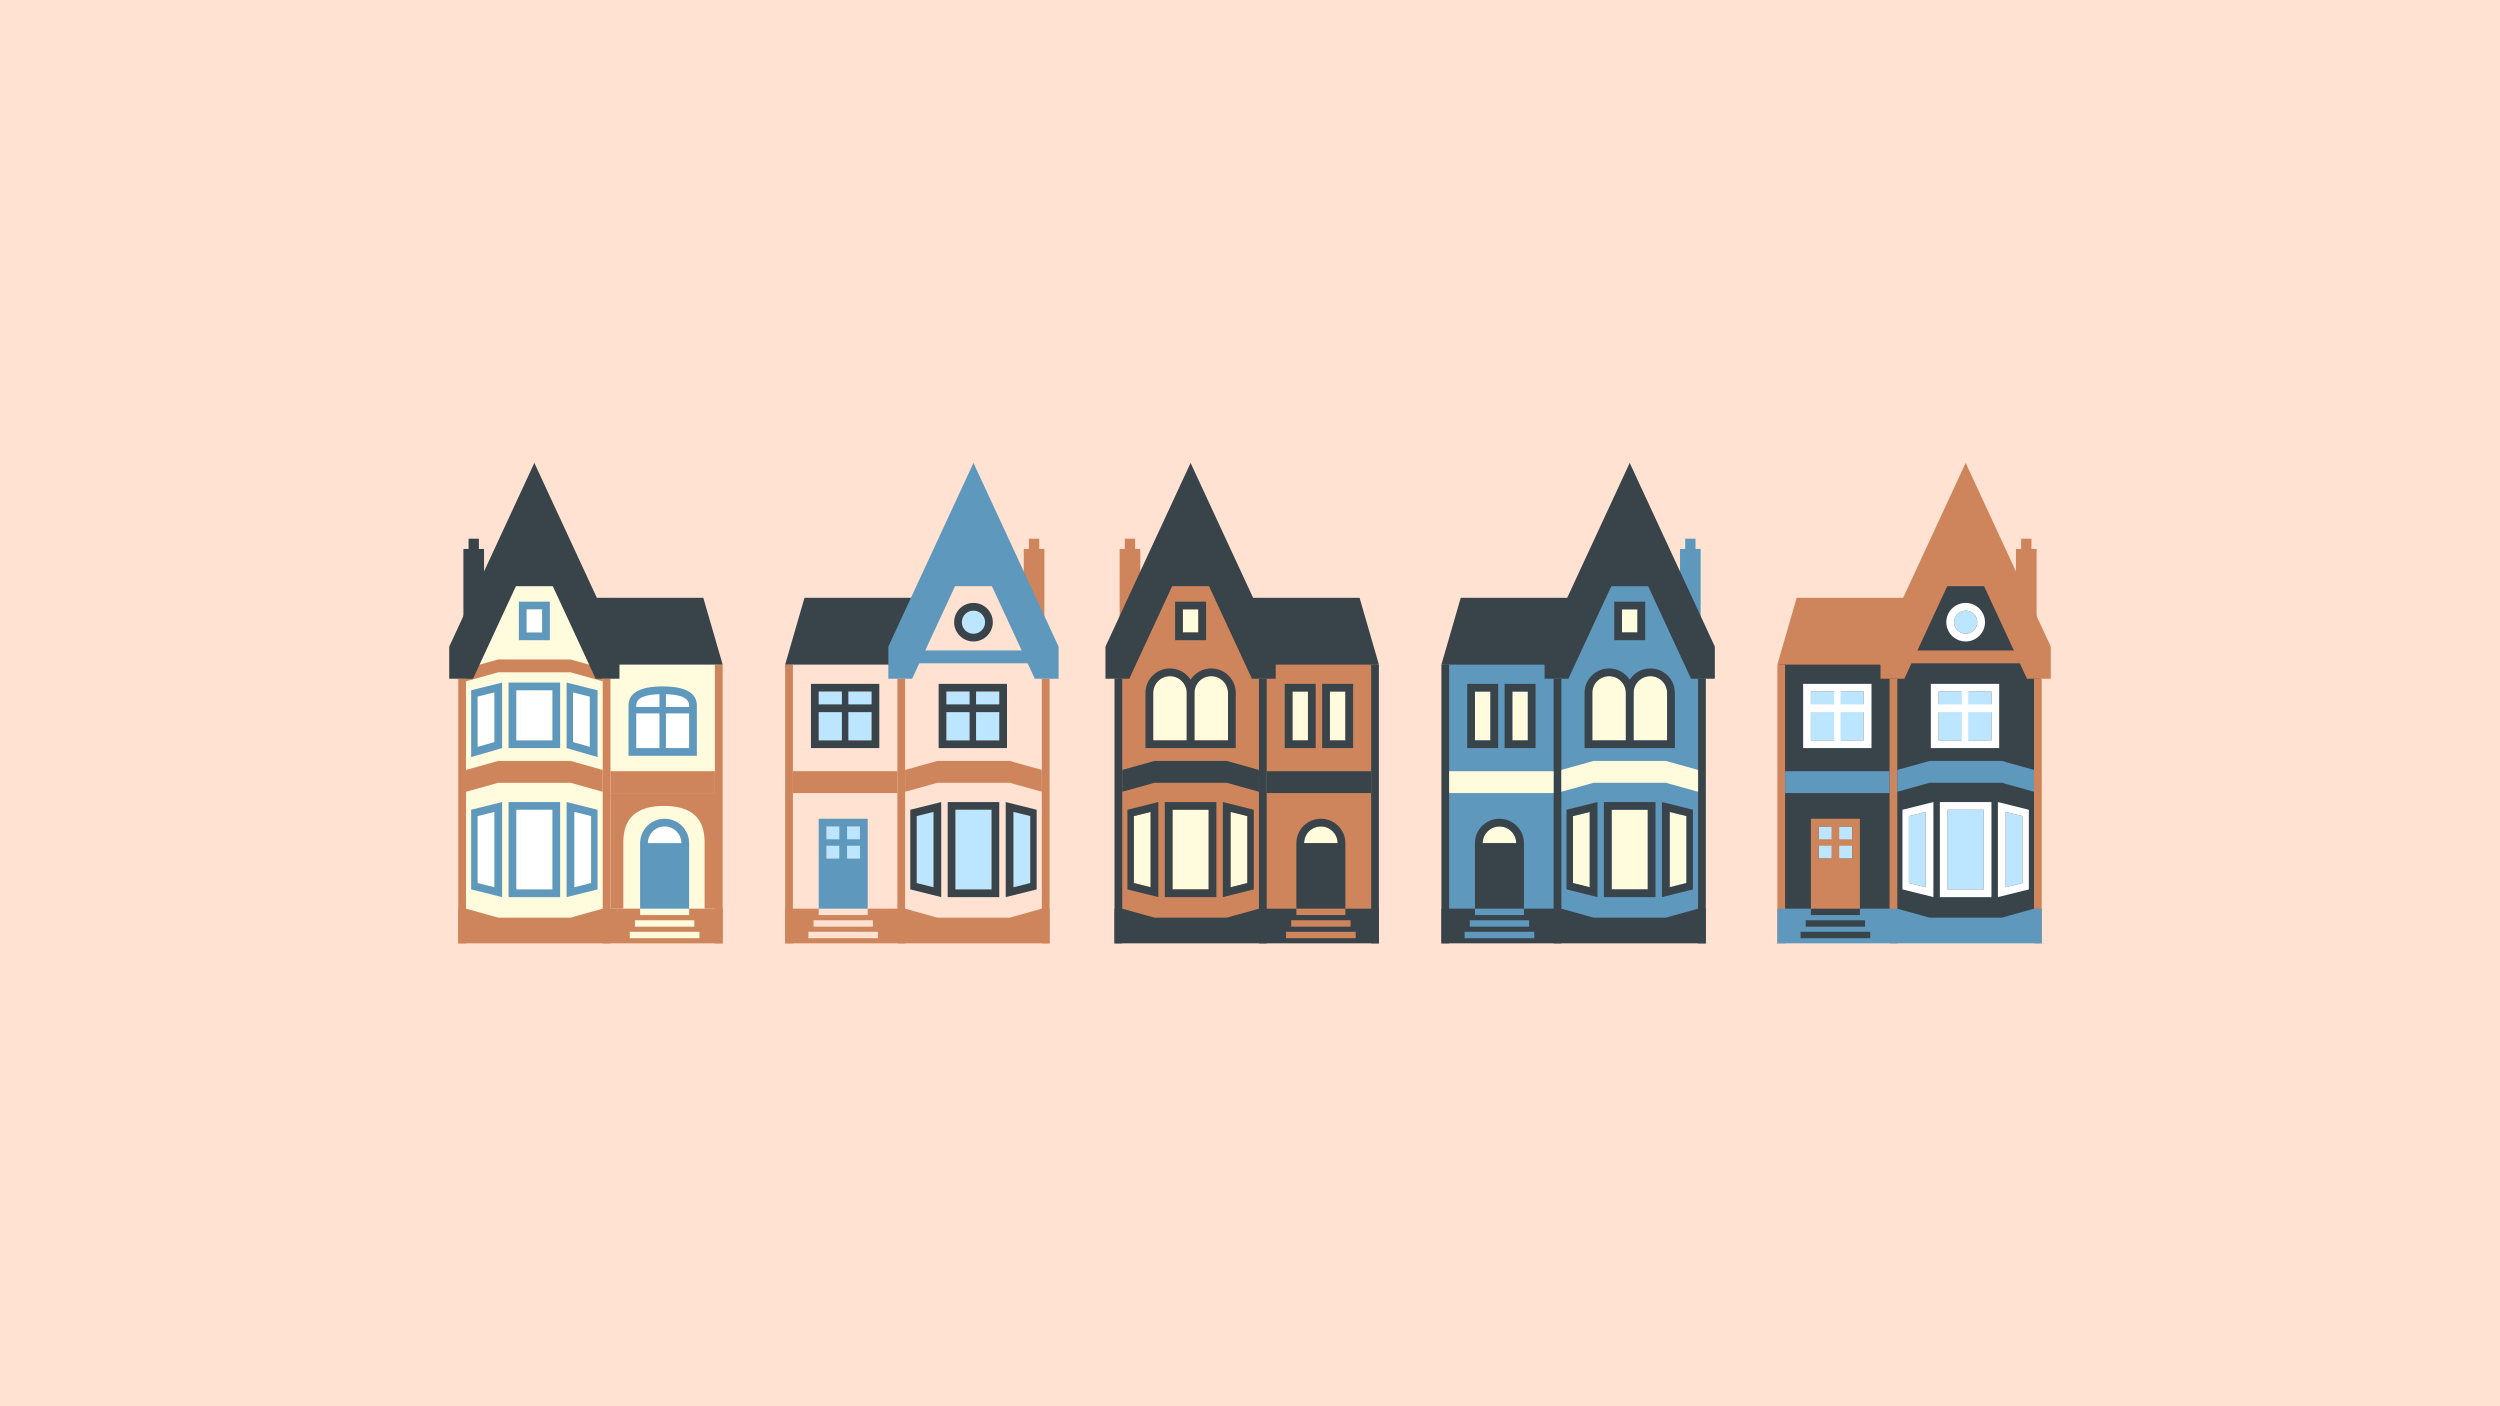 <?xml version="1.0" encoding="UTF-8"?>
<svg width="1920px" height="1080px" viewBox="0 0 1920 1080" version="1.1" xmlns="http://www.w3.org/2000/svg" xmlns:xlink="http://www.w3.org/1999/xlink">
    <title>project-ara-houses</title>
    <g id="project-ara-houses" stroke="none" stroke-width="1" fill="none" fill-rule="evenodd">
        <rect fill="#FFE2D2" x="0" y="0" width="1920" height="1080"></rect>
        <g id="Group-2" transform="translate(345, 355.5)">
            <g id="icon-house" transform="translate(504, 0)">
                <polygon id="house-fill-bg" fill="#CE855B" points="49.528 93.73 82.482 93.73 108.467 153.914 209.009 153.914 209.009 368.013 7.925 368.013 7.925 165.754"></polygon>
                <path d="M79.245,266.39 L79.245,327.561 L51.509,327.561 L51.509,266.39 L79.245,266.39 Z M34.67,268.052 L34.67,325.899 L21.793,322.682 L21.793,271.249 L34.67,268.052 Z M96.085,268.052 L108.961,271.249 L108.961,322.682 L96.085,325.899 L96.085,268.052 Z M165.425,279.217 C172.435,279.217 178.137,284.796 178.298,291.74 L178.302,292.043 L152.547,292.043 C152.547,284.959 158.313,279.217 165.425,279.217 Z M184.245,175.62 L184.245,213.112 L172.358,213.112 L172.358,175.62 L184.245,175.62 Z M155.519,175.62 L155.519,213.112 L143.632,213.112 L143.632,175.62 L155.519,175.62 Z M49.528,163.781 C56.539,163.781 62.241,169.36 62.402,176.304 L62.406,176.607 L62.406,213.112 L36.651,213.112 L36.651,176.607 C36.651,169.523 42.416,163.781 49.528,163.781 Z M81.226,163.781 C88.237,163.781 93.939,169.36 94.1,176.304 L94.104,176.607 L94.104,213.112 L68.349,213.112 L68.349,176.607 C68.349,169.523 74.114,163.781 81.226,163.781 Z M71.321,112.476 L71.321,130.235 L59.434,130.235 L59.434,112.476 L71.321,112.476 Z" id="windows-lights" fill="#FFFBDC"></path>
                <path d="M12.877,165.754 L12.877,369 L6.934,369 L6.934,165.754 L12.877,165.754 Z M210,154.901 L210,369 L204.057,369 L204.057,154.901 L210,154.901 Z M123.821,165.754 L123.821,369 L117.877,369 L117.877,165.754 L123.821,165.754 Z" id="bricks-vert" fill="#39434A"></path>
                <path d="M146.604,347.294 L184.245,347.294 L184.245,342.361 L210,342.361 L210,369 L6.934,369 L6.934,342.361 L12.877,342.361 L37.642,349.267 L93.113,349.267 L117.877,342.361 L146.604,342.361 L146.604,347.294 Z M192.17,360.12 L138.679,360.12 L138.679,365.053 L192.17,365.053 L192.17,360.12 Z M188.208,351.241 L142.642,351.241 L142.642,356.174 L188.208,356.174 L188.208,351.241 Z" id="base-floor-bricks-hori" fill="#39434A"></path>
                <path d="M204.057,236.791 L204.057,253.564 L123.821,253.564 L123.821,236.791 L204.057,236.791 Z M93.113,228.898 L117.877,235.805 L117.877,252.578 L93.113,245.671 L37.642,245.671 L12.877,252.578 L12.877,235.805 L37.642,228.898 L93.113,228.898 Z" id="1st-floor-bricks-hori" fill="#39434A"></path>
                <path d="M165.425,273.297 C175.706,273.297 184.062,281.508 184.242,291.706 L184.245,292.043 L184.245,342.361 L146.604,342.361 L146.604,292.043 L146.607,291.706 C146.787,281.508 155.143,273.297 165.425,273.297 Z M165.425,279.217 C158.313,279.217 152.547,284.959 152.547,292.043 L152.547,292.043 L178.302,292.043 L178.298,291.74 C178.137,284.796 172.435,279.217 165.425,279.217 Z" id="door" fill="#39434A"></path>
                <path d="M85.189,260.471 L85.189,333.481 L45.566,333.481 L45.566,260.471 L85.189,260.471 Z M90.142,260.471 L113.915,266.39 L113.915,327.561 L90.142,333.481 L90.142,260.471 Z M40.613,260.471 L40.613,333.481 L16.84,327.561 L16.84,266.39 L40.613,260.471 Z M79.245,266.39 L51.509,266.39 L51.509,327.561 L79.245,327.561 L79.245,266.39 Z M96.085,268.052 L96.085,325.899 L108.961,322.682 L108.961,271.249 L96.085,268.052 Z M34.67,268.052 L21.793,271.249 L21.793,322.682 L34.67,325.899 L34.67,268.052 Z M81.226,157.861 C91.508,157.861 99.864,166.072 100.044,176.27 L100.047,176.607 L100.047,219.032 L30.708,219.032 L30.708,176.607 L30.711,176.27 C30.891,166.072 39.247,157.861 49.528,157.861 C56.183,157.861 62.03,161.301 65.377,166.492 C68.724,161.301 74.572,157.861 81.226,157.861 Z M161.462,169.701 L161.462,219.032 L137.689,219.032 L137.689,169.701 L161.462,169.701 Z M190.189,169.701 L190.189,219.032 L166.415,219.032 L166.415,169.701 L190.189,169.701 Z M49.528,163.781 C42.519,163.781 36.818,169.358 36.655,176.3 L36.651,176.607 L36.651,213.112 L62.406,213.112 L62.406,176.607 L62.402,176.304 C62.241,169.36 56.539,163.781 49.528,163.781 Z M81.226,163.781 C74.218,163.781 68.516,169.358 68.353,176.3 L68.349,176.607 L68.349,213.112 L94.104,213.112 L94.104,176.607 L94.1,176.304 C93.939,169.36 88.237,163.781 81.226,163.781 Z M155.519,175.62 L143.632,175.62 L143.632,213.112 L155.519,213.112 L155.519,175.62 Z M184.245,175.62 L172.358,175.62 L172.358,213.112 L184.245,213.112 L184.245,175.62 Z M77.264,106.556 L77.264,136.155 L53.491,136.155 L53.491,106.556 L77.264,106.556 Z M71.321,112.476 L59.434,112.476 L59.434,130.235 L71.321,130.235 L71.321,112.476 Z" id="windows" fill="#39434A"></path>
                <path d="M14.858,58.211 L22.783,58.211 L22.783,66.104 L26.745,66.104 L26.745,125.302 L10.896,125.302 L10.896,66.104 L14.858,66.104 L14.858,58.211 Z" id="chimney" fill="#CE855B"></path>
                <polygon id="roof" fill="#39434A" points="112.925 103.596 195.142 103.596 210 154.901 127.783 154.901"></polygon>
                <polygon id="gable" fill="#39434A" points="65.377 0 130.755 141.088 130.755 165.754 112.468 165.754 79.55 94.717 51.204 94.717 18.287 165.754 0 165.754 0 141.088"></polygon>
            </g>
            <g id="Group" transform="translate(762, 0)">
                <g id="icon-house" transform="translate(105, 184.5) scale(-1, 1) translate(-105, -184.5) ">
                    <polygon id="house-fill-bg" fill="#5F98BD" points="49.528 93.73 82.482 93.73 108.467 153.914 209.009 153.914 209.009 368.013 7.925 368.013 7.925 165.754"></polygon>
                    <path d="M79.245,266.39 L79.245,327.561 L51.509,327.561 L51.509,266.39 L79.245,266.39 Z M34.67,268.052 L34.67,325.899 L21.793,322.682 L21.793,271.249 L34.67,268.052 Z M96.085,268.052 L108.961,271.249 L108.961,322.682 L96.085,325.899 L96.085,268.052 Z M165.425,279.217 C172.435,279.217 178.137,284.796 178.298,291.74 L178.302,292.043 L152.547,292.043 C152.547,284.959 158.313,279.217 165.425,279.217 Z M184.245,175.62 L184.245,213.112 L172.358,213.112 L172.358,175.62 L184.245,175.62 Z M155.519,175.62 L155.519,213.112 L143.632,213.112 L143.632,175.62 L155.519,175.62 Z M49.528,163.781 C56.539,163.781 62.241,169.36 62.402,176.304 L62.406,176.607 L62.406,213.112 L36.651,213.112 L36.651,176.607 C36.651,169.523 42.416,163.781 49.528,163.781 Z M81.226,163.781 C88.237,163.781 93.939,169.36 94.1,176.304 L94.104,176.607 L94.104,213.112 L68.349,213.112 L68.349,176.607 C68.349,169.523 74.114,163.781 81.226,163.781 Z M71.321,112.476 L71.321,130.235 L59.434,130.235 L59.434,112.476 L71.321,112.476 Z" id="windows-lights" fill="#FFFBDC"></path>
                    <path d="M12.877,165.754 L12.877,369 L6.934,369 L6.934,165.754 L12.877,165.754 Z M210,154.901 L210,369 L204.057,369 L204.057,154.901 L210,154.901 Z M123.821,165.754 L123.821,369 L117.877,369 L117.877,165.754 L123.821,165.754 Z" id="bricks-vert" fill="#39434A"></path>
                    <path d="M146.604,347.294 L184.245,347.294 L184.245,342.361 L210,342.361 L210,369 L6.934,369 L6.934,342.361 L12.877,342.361 L37.642,349.267 L93.113,349.267 L117.877,342.361 L146.604,342.361 L146.604,347.294 Z M192.17,360.12 L138.679,360.12 L138.679,365.053 L192.17,365.053 L192.17,360.12 Z M188.208,351.241 L142.642,351.241 L142.642,356.174 L188.208,356.174 L188.208,351.241 Z" id="base-floor-bricks-hori" fill="#39434A"></path>
                    <path d="M204.057,236.791 L204.057,253.564 L123.821,253.564 L123.821,236.791 L204.057,236.791 Z M93.113,228.898 L117.877,235.805 L117.877,252.578 L93.113,245.671 L37.642,245.671 L12.877,252.578 L12.877,235.805 L37.642,228.898 L93.113,228.898 Z" id="1st-floor-bricks-hori" fill="#FFFBDC"></path>
                    <path d="M165.425,273.297 C175.706,273.297 184.062,281.508 184.242,291.706 L184.245,292.043 L184.245,342.361 L146.604,342.361 L146.604,292.043 L146.607,291.706 C146.787,281.508 155.143,273.297 165.425,273.297 Z M165.425,279.217 C158.313,279.217 152.547,284.959 152.547,292.043 L152.547,292.043 L178.302,292.043 L178.298,291.74 C178.137,284.796 172.435,279.217 165.425,279.217 Z" id="door" fill="#39434A"></path>
                    <path d="M85.189,260.471 L85.189,333.481 L45.566,333.481 L45.566,260.471 L85.189,260.471 Z M90.142,260.471 L113.915,266.39 L113.915,327.561 L90.142,333.481 L90.142,260.471 Z M40.613,260.471 L40.613,333.481 L16.84,327.561 L16.84,266.39 L40.613,260.471 Z M79.245,266.39 L51.509,266.39 L51.509,327.561 L79.245,327.561 L79.245,266.39 Z M96.085,268.052 L96.085,325.899 L108.961,322.682 L108.961,271.249 L96.085,268.052 Z M34.67,268.052 L21.793,271.249 L21.793,322.682 L34.67,325.899 L34.67,268.052 Z M81.226,157.861 C91.508,157.861 99.864,166.072 100.044,176.27 L100.047,176.607 L100.047,219.032 L30.708,219.032 L30.708,176.607 L30.711,176.27 C30.891,166.072 39.247,157.861 49.528,157.861 C56.183,157.861 62.03,161.301 65.377,166.492 C68.724,161.301 74.572,157.861 81.226,157.861 Z M161.462,169.701 L161.462,219.032 L137.689,219.032 L137.689,169.701 L161.462,169.701 Z M190.189,169.701 L190.189,219.032 L166.415,219.032 L166.415,169.701 L190.189,169.701 Z M49.528,163.781 C42.519,163.781 36.818,169.358 36.655,176.3 L36.651,176.607 L36.651,213.112 L62.406,213.112 L62.406,176.607 L62.402,176.304 C62.241,169.36 56.539,163.781 49.528,163.781 Z M81.226,163.781 C74.218,163.781 68.516,169.358 68.353,176.3 L68.349,176.607 L68.349,213.112 L94.104,213.112 L94.104,176.607 L94.1,176.304 C93.939,169.36 88.237,163.781 81.226,163.781 Z M155.519,175.62 L143.632,175.62 L143.632,213.112 L155.519,213.112 L155.519,175.62 Z M184.245,175.62 L172.358,175.62 L172.358,213.112 L184.245,213.112 L184.245,175.62 Z M77.264,106.556 L77.264,136.155 L53.491,136.155 L53.491,106.556 L77.264,106.556 Z M71.321,112.476 L59.434,112.476 L59.434,130.235 L71.321,130.235 L71.321,112.476 Z" id="windows" fill="#39434A"></path>
                    <path d="M14.858,58.211 L22.783,58.211 L22.783,66.104 L26.745,66.104 L26.745,125.302 L10.896,125.302 L10.896,66.104 L14.858,66.104 L14.858,58.211 Z" id="chimney" fill="#5F98BD"></path>
                    <polygon id="roof" fill="#39434A" points="112.925 103.596 195.142 103.596 210 154.901 127.783 154.901"></polygon>
                    <polygon id="gable" fill="#39434A" points="65.377 0 130.755 141.088 130.755 165.754 112.468 165.754 79.55 94.717 51.204 94.717 18.287 165.754 0 165.754 0 141.088"></polygon>
                </g>
            </g>
            <g id="Group" transform="translate(258, 0)">
                <g id="icon-house" transform="translate(105, 184.5) scale(-1, 1) translate(-105, -184.5) ">
                    <polygon id="house-fill-bg" fill="#FFE2D2" points="49.528 93.73 82.482 93.73 108.467 153.914 209.009 153.914 209.009 368.013 7.925 368.013 7.925 165.754"></polygon>
                    <path d="M79.245,266.39 L79.245,327.561 L51.509,327.561 L51.509,266.39 L79.245,266.39 Z M34.67,268.052 L34.67,325.899 L21.793,322.682 L21.793,271.249 L34.67,268.052 Z M96.085,268.052 L108.961,271.249 L108.961,322.682 L96.085,325.899 L96.085,268.052 Z M178.302,279.217 L178.302,303.882 L152.547,303.882 L152.547,279.217 L178.302,279.217 Z M45.567,175.62 L86.18,175.62 L86.18,213.112 L45.567,213.112 L45.567,175.62 Z M143.633,175.62 L184.246,175.62 L184.246,213.112 L143.633,213.112 L143.633,175.62 Z M65.377,113.463 C60.454,113.463 56.462,117.438 56.462,122.342 C56.462,127.246 60.454,131.222 65.377,131.222 C70.301,131.222 74.292,127.246 74.292,122.342 C74.292,117.438 70.301,113.463 65.377,113.463 Z" id="windows-lights" fill="#BCE5FF"></path>
                    <path d="M12.877,165.754 L12.877,369 L6.934,369 L6.934,165.754 L12.877,165.754 Z M210,154.901 L210,369 L204.057,369 L204.057,154.901 L210,154.901 Z M123.821,165.754 L123.821,369 L117.877,369 L117.877,165.754 L123.821,165.754 Z" id="bricks-vert" fill="#CE855B"></path>
                    <path d="M146.604,347.294 L184.245,347.294 L184.245,342.361 L210,342.361 L210,369 L6.934,369 L6.934,342.361 L12.877,342.361 L37.642,349.267 L93.113,349.267 L117.877,342.361 L146.604,342.361 L146.604,347.294 Z M192.17,360.12 L138.679,360.12 L138.679,365.053 L192.17,365.053 L192.17,360.12 Z M188.208,351.241 L142.642,351.241 L142.642,356.174 L188.208,356.174 L188.208,351.241 Z" id="base-floor-bricks-hori" fill="#CE855B"></path>
                    <path d="M204.057,236.791 L204.057,253.564 L123.821,253.564 L123.821,236.791 L204.057,236.791 Z M93.113,228.898 L117.877,235.805 L117.877,252.578 L93.113,245.671 L37.642,245.671 L12.877,252.578 L12.877,235.805 L37.642,228.898 L93.113,228.898 Z" id="1st-floor-bricks-hori" fill="#CE855B"></path>
                    <path d="M184.245,273.297 L184.245,342.361 L146.604,342.361 L146.604,273.297 L184.245,273.297 Z M162.453,294.016 L152.547,294.016 L152.547,303.882 L162.453,303.882 L162.453,294.016 Z M178.302,294.016 L168.396,294.016 L168.396,303.882 L178.302,303.882 L178.302,294.016 Z M162.453,279.217 L152.547,279.217 L152.547,289.083 L162.453,289.083 L162.453,279.217 Z M178.302,279.217 L168.396,279.217 L168.396,289.083 L178.302,289.083 L178.302,279.217 Z" id="door-2" fill="#5F98BD"></path>
                    <path d="M85.189,260.471 L85.189,333.481 L45.566,333.481 L45.566,260.471 L85.189,260.471 Z M90.142,260.471 L113.915,266.39 L113.915,327.561 L90.142,333.481 L90.142,260.471 Z M40.613,260.471 L40.613,333.481 L16.84,327.561 L16.84,266.39 L40.613,260.471 Z M79.245,266.39 L51.509,266.39 L51.509,327.561 L79.245,327.561 L79.245,266.39 Z M96.085,268.052 L96.085,325.899 L108.961,322.682 L108.961,271.249 L96.085,268.052 Z M34.67,268.052 L21.793,271.249 L21.793,322.682 L34.67,325.899 L34.67,268.052 Z M190.189,169.701 L190.189,219.032 L137.689,219.032 L137.689,169.701 L190.189,169.701 Z M92.123,169.701 L92.123,219.032 L39.623,219.032 L39.623,169.701 L92.123,169.701 Z M161.462,191.406 L143.632,191.406 L143.632,213.112 L161.462,213.112 L161.462,191.406 Z M184.245,191.406 L166.415,191.406 L166.415,213.112 L184.245,213.112 L184.245,191.406 Z M63.396,191.406 L45.566,191.406 L45.566,213.112 L63.396,213.112 L63.396,191.406 Z M86.179,191.406 L68.349,191.406 L68.349,213.112 L86.179,213.112 L86.179,191.406 Z M161.462,175.62 L143.632,175.62 L143.632,185.487 L161.462,185.487 L161.462,175.62 Z M184.245,175.62 L166.415,175.62 L166.415,185.487 L184.245,185.487 L184.245,175.62 Z M63.396,175.62 L45.566,175.62 L45.566,185.487 L63.396,185.487 L63.396,175.62 Z M86.179,175.62 L68.349,175.62 L68.349,185.487 L86.179,185.487 L86.179,175.62 Z M65.377,107.543 C73.583,107.543 80.236,114.169 80.236,122.342 C80.236,130.516 73.583,137.142 65.377,137.142 C57.171,137.142 50.519,130.516 50.519,122.342 C50.519,114.169 57.171,107.543 65.377,107.543 Z M65.377,113.463 C60.454,113.463 56.462,117.438 56.462,122.342 C56.462,127.246 60.454,131.222 65.377,131.222 C70.301,131.222 74.292,127.246 74.292,122.342 C74.292,117.438 70.301,113.463 65.377,113.463 Z" id="windows" fill="#39434A"></path>
                    <path d="M14.858,58.211 L22.783,58.211 L22.783,66.104 L26.745,66.104 L26.745,125.302 L10.896,125.302 L10.896,66.104 L14.858,66.104 L14.858,58.211 Z" id="chimney" fill="#CE855B"></path>
                    <polygon id="roof" fill="#39434A" points="112.925 103.596 195.142 103.596 210 154.901 127.783 154.901"></polygon>
                    <rect id="gable-beam" fill="#5F98BD" x="19.811" y="144.048" width="91.132" height="9.866"></rect>
                    <polygon id="gable" fill="#5F98BD" points="65.377 0 130.755 141.088 130.755 165.754 112.468 165.754 79.55 94.717 51.204 94.717 18.287 165.754 0 165.754 0 141.088"></polygon>
                </g>
            </g>
            <g id="Group" transform="translate(1020, 0)">
                <g id="icon-house" transform="translate(105, 184.5) scale(-1, 1) translate(-105, -184.5) ">
                    <polygon id="house-fill-bg" fill="#39434A" points="49.528 93.73 82.482 93.73 108.467 153.914 209.009 153.914 209.009 368.013 7.925 368.013 7.925 165.754"></polygon>
                    <path d="M79.245,266.39 L79.245,327.561 L51.509,327.561 L51.509,266.39 L79.245,266.39 Z M34.67,268.052 L34.67,325.899 L21.793,322.682 L21.793,271.249 L34.67,268.052 Z M96.085,268.052 L108.961,271.249 L108.961,322.682 L96.085,325.899 L96.085,268.052 Z M178.302,279.217 L178.302,303.882 L152.547,303.882 L152.547,279.217 L178.302,279.217 Z M45.567,175.62 L86.18,175.62 L86.18,213.112 L45.567,213.112 L45.567,175.62 Z M143.633,175.62 L184.246,175.62 L184.246,213.112 L143.633,213.112 L143.633,175.62 Z M65.377,113.463 C60.454,113.463 56.462,117.438 56.462,122.342 C56.462,127.246 60.454,131.222 65.377,131.222 C70.301,131.222 74.292,127.246 74.292,122.342 C74.292,117.438 70.301,113.463 65.377,113.463 Z" id="windows-lights" fill="#BCE5FF"></path>
                    <path d="M12.877,165.754 L12.877,369 L6.934,369 L6.934,165.754 L12.877,165.754 Z M210,154.901 L210,369 L204.057,369 L204.057,154.901 L210,154.901 Z M123.821,165.754 L123.821,369 L117.877,369 L117.877,165.754 L123.821,165.754 Z" id="bricks-vert" fill="#CE855B"></path>
                    <path d="M146.604,347.294 L184.245,347.294 L184.245,342.361 L210,342.361 L210,369 L6.934,369 L6.934,342.361 L12.877,342.361 L37.642,349.267 L93.113,349.267 L117.877,342.361 L146.604,342.361 L146.604,347.294 Z M192.17,360.12 L138.679,360.12 L138.679,365.053 L192.17,365.053 L192.17,360.12 Z M188.208,351.241 L142.642,351.241 L142.642,356.174 L188.208,356.174 L188.208,351.241 Z" id="base-floor-bricks-hori" fill="#5F98BD"></path>
                    <path d="M204.057,236.791 L204.057,253.564 L123.821,253.564 L123.821,236.791 L204.057,236.791 Z M93.113,228.898 L117.877,235.805 L117.877,252.578 L93.113,245.671 L37.642,245.671 L12.877,252.578 L12.877,235.805 L37.642,228.898 L93.113,228.898 Z" id="1st-floor-bricks-hori" fill="#5F98BD"></path>
                    <path d="M184.245,273.297 L184.245,342.361 L146.604,342.361 L146.604,273.297 L184.245,273.297 Z M162.453,294.016 L152.547,294.016 L152.547,303.882 L162.453,303.882 L162.453,294.016 Z M178.302,294.016 L168.396,294.016 L168.396,303.882 L178.302,303.882 L178.302,294.016 Z M162.453,279.217 L152.547,279.217 L152.547,289.083 L162.453,289.083 L162.453,279.217 Z M178.302,279.217 L168.396,279.217 L168.396,289.083 L178.302,289.083 L178.302,279.217 Z" id="door-2" fill="#CE855B"></path>
                    <path d="M85.189,260.471 L85.189,333.481 L45.566,333.481 L45.566,260.471 L85.189,260.471 Z M90.142,260.471 L113.915,266.39 L113.915,327.561 L90.142,333.481 L90.142,260.471 Z M40.613,260.471 L40.613,333.481 L16.84,327.561 L16.84,266.39 L40.613,260.471 Z M79.245,266.39 L51.509,266.39 L51.509,327.561 L79.245,327.561 L79.245,266.39 Z M96.085,268.052 L96.085,325.899 L108.961,322.682 L108.961,271.249 L96.085,268.052 Z M34.67,268.052 L21.793,271.249 L21.793,322.682 L34.67,325.899 L34.67,268.052 Z M190.189,169.701 L190.189,219.032 L137.689,219.032 L137.689,169.701 L190.189,169.701 Z M92.123,169.701 L92.123,219.032 L39.623,219.032 L39.623,169.701 L92.123,169.701 Z M161.462,191.406 L143.632,191.406 L143.632,213.112 L161.462,213.112 L161.462,191.406 Z M184.245,191.406 L166.415,191.406 L166.415,213.112 L184.245,213.112 L184.245,191.406 Z M63.396,191.406 L45.566,191.406 L45.566,213.112 L63.396,213.112 L63.396,191.406 Z M86.179,191.406 L68.349,191.406 L68.349,213.112 L86.179,213.112 L86.179,191.406 Z M161.462,175.62 L143.632,175.62 L143.632,185.487 L161.462,185.487 L161.462,175.62 Z M184.245,175.62 L166.415,175.62 L166.415,185.487 L184.245,185.487 L184.245,175.62 Z M63.396,175.62 L45.566,175.62 L45.566,185.487 L63.396,185.487 L63.396,175.62 Z M86.179,175.62 L68.349,175.62 L68.349,185.487 L86.179,185.487 L86.179,175.62 Z M65.377,107.543 C73.583,107.543 80.236,114.169 80.236,122.342 C80.236,130.516 73.583,137.142 65.377,137.142 C57.171,137.142 50.519,130.516 50.519,122.342 C50.519,114.169 57.171,107.543 65.377,107.543 Z M65.377,113.463 C60.454,113.463 56.462,117.438 56.462,122.342 C56.462,127.246 60.454,131.222 65.377,131.222 C70.301,131.222 74.292,127.246 74.292,122.342 C74.292,117.438 70.301,113.463 65.377,113.463 Z" id="windows" fill="#FFFFFF"></path>
                    <path d="M14.858,58.211 L22.783,58.211 L22.783,66.104 L26.745,66.104 L26.745,125.302 L10.896,125.302 L10.896,66.104 L14.858,66.104 L14.858,58.211 Z" id="chimney" fill="#CE855B"></path>
                    <polygon id="roof" fill="#CE855B" points="112.925 103.596 195.142 103.596 210 154.901 127.783 154.901"></polygon>
                    <rect id="gable-beam" fill="#CE855B" x="19.811" y="144.048" width="91.132" height="9.866"></rect>
                    <polygon id="gable" fill="#CE855B" points="65.377 0 130.755 141.088 130.755 165.754 112.468 165.754 79.55 94.717 51.204 94.717 18.287 165.754 0 165.754 0 141.088"></polygon>
                </g>
            </g>
            <g id="icon-house">
                <polygon id="house-fill-bg" fill="#FFFBDC" points="49.528 93.73 82.482 93.73 108.467 153.914 209.009 153.914 209.009 368.013 7.925 368.013 7.925 165.754"></polygon>
                <path d="M79.245,266.39 L79.245,327.561 L51.509,327.561 L51.509,266.39 L79.245,266.39 Z M34.67,268.052 L34.67,325.899 L21.793,322.682 L21.793,271.249 L34.67,268.052 Z M96.085,268.052 L108.961,271.249 L108.961,322.682 L96.085,325.899 L96.085,268.052 Z M165.425,279.217 C172.435,279.217 178.137,284.796 178.298,291.74 L178.302,292.043 L152.547,292.043 C152.547,284.959 158.313,279.217 165.425,279.217 Z M71.321,112.476 L71.321,130.235 L59.434,130.235 L59.434,112.476 L71.321,112.476 Z M163.939,177.594 L162.975,177.598 C149.195,177.735 143.756,180.836 143.634,186.284 L143.632,186.473 L143.632,219.032 L184.245,219.032 L184.245,186.473 C184.245,180.907 178.841,177.736 164.902,177.598 L163.939,177.594 Z M79.245,174.634 L51.509,174.634 L51.509,213.112 L79.245,213.112 L79.245,174.634 Z M95.095,176.295 L95.095,214.41 L107.972,218.099 L107.972,179.493 L95.095,176.295 Z M40.613,168.714 L16.84,174.634 L16.84,225.939 L40.613,219.032 L40.613,168.714 Z" id="windows-lights" fill="#FFFFFF"></path>
                <path d="M12.877,165.754 L12.877,369 L6.934,369 L6.934,165.754 L12.877,165.754 Z M210,154.901 L210,369 L204.057,369 L204.057,154.901 L210,154.901 Z M123.821,165.754 L123.821,369 L117.877,369 L117.877,165.754 L123.821,165.754 Z" id="bricks-vert" fill="#CE855B"></path>
                <path d="M146.604,347.294 L184.245,347.294 L184.245,342.361 L210,342.361 L210,369 L6.934,369 L6.934,342.361 L12.877,342.361 L37.642,349.267 L93.113,349.267 L117.877,342.361 L146.604,342.361 L146.604,347.294 Z M192.17,360.12 L138.679,360.12 L138.679,365.053 L192.17,365.053 L192.17,360.12 Z M188.208,351.241 L142.642,351.241 L142.642,356.174 L188.208,356.174 L188.208,351.241 Z" id="base-floor-bricks-hori" fill="#CE855B"></path>
                <path d="M204.057,236.791 L204.057,253.564 L123.821,253.564 L123.821,236.791 L204.057,236.791 Z M93.113,228.898 L117.877,235.805 L117.877,252.578 L93.113,245.671 L37.642,245.671 L12.877,252.578 L12.877,235.805 L37.642,228.898 L93.113,228.898 Z M93.113,150.955 L117.877,157.861 L117.877,167.727 L93.113,160.821 L37.642,160.821 L12.877,167.727 L12.877,157.861 L37.642,150.955 L93.113,150.955 Z" id="1st-floor-bricks-hori" fill="#CE855B"></path>
                <path d="M165.425,273.297 C175.706,273.297 184.062,281.508 184.242,291.706 L184.245,292.043 L184.245,342.361 L146.604,342.361 L146.604,292.043 L146.607,291.706 C146.787,281.508 155.143,273.297 165.425,273.297 Z M165.425,279.217 C158.313,279.217 152.547,284.959 152.547,292.043 L152.547,292.043 L178.302,292.043 L178.298,291.74 C178.137,284.796 172.435,279.217 165.425,279.217 Z" id="door" fill="#5F98BD"></path>
                <path d="M206.038,253.564 L206.038,342.361 L196.132,342.361 L196.132,291.056 C196.132,272.639 185.731,263.43 164.929,263.43 C144.127,263.43 133.726,272.639 133.726,291.056 L133.726,291.056 L133.726,342.361 L123.821,342.361 L123.821,253.564 L206.038,253.564 Z" id="arch" fill="#CE855B"></path>
                <path d="M85.189,260.471 L85.189,333.481 L45.566,333.481 L45.566,260.471 L85.189,260.471 Z M90.142,260.471 L113.915,266.39 L113.915,327.561 L90.142,333.481 L90.142,260.471 Z M40.613,260.471 L40.613,333.481 L16.84,327.561 L16.84,266.39 L40.613,260.471 Z M79.245,266.39 L51.509,266.39 L51.509,327.561 L79.245,327.561 L79.245,266.39 Z M96.085,268.052 L96.085,325.899 L108.961,322.682 L108.961,271.249 L96.085,268.052 Z M34.67,268.052 L21.793,271.249 L21.793,322.682 L34.67,325.899 L34.67,268.052 Z M40.613,168.714 L40.613,219.032 L16.84,225.939 L16.84,174.634 L40.613,168.714 Z M90.142,168.714 L113.915,174.634 L113.915,225.939 L90.142,219.032 L90.142,168.714 Z M163.939,171.674 C181.439,171.674 190.189,176.607 190.189,186.473 L190.189,224.952 L137.689,224.952 L137.689,186.473 C137.689,176.706 146.265,171.773 163.416,171.675 L163.939,171.674 Z M85.189,168.714 L85.189,219.032 L45.566,219.032 L45.566,168.714 L85.189,168.714 Z M161.462,192.393 L143.632,192.393 L143.632,219.032 L161.462,219.032 L161.462,192.393 Z M184.245,192.393 L166.415,192.393 L166.415,219.032 L184.245,219.032 L184.245,192.393 Z M34.67,176.295 L21.793,179.493 L21.793,218.099 L34.67,214.41 L34.67,176.295 Z M95.095,176.295 L95.095,214.41 L107.972,218.099 L107.972,179.493 L95.095,176.295 Z M79.245,174.634 L51.509,174.634 L51.509,213.112 L79.245,213.112 L79.245,174.634 Z M161.462,177.626 C148.795,177.97 143.751,181.04 143.634,186.284 L143.632,186.473 L143.632,187.46 L161.462,187.459 L161.462,177.626 Z M166.415,177.626 L166.415,187.459 L184.245,187.46 L184.245,186.473 C184.245,181.113 179.233,177.975 166.415,177.626 Z M77.264,106.556 L77.264,136.155 L53.491,136.155 L53.491,106.556 L77.264,106.556 Z M71.321,112.476 L59.434,112.476 L59.434,130.235 L71.321,130.235 L71.321,112.476 Z" id="windows" fill="#5F98BD"></path>
                <path d="M14.858,58.211 L22.783,58.211 L22.783,66.104 L26.745,66.104 L26.745,125.302 L10.896,125.302 L10.896,66.104 L14.858,66.104 L14.858,58.211 Z" id="chimney" fill="#39434A"></path>
                <polygon id="roof" fill="#39434A" points="112.925 103.596 195.142 103.596 210 154.901 127.783 154.901"></polygon>
                <polygon id="gable" fill="#39434A" points="65.377 0 130.755 141.088 130.755 165.754 112.468 165.754 79.55 94.717 51.204 94.717 18.287 165.754 0 165.754 0 141.088"></polygon>
            </g>
        </g>
    </g>
</svg>